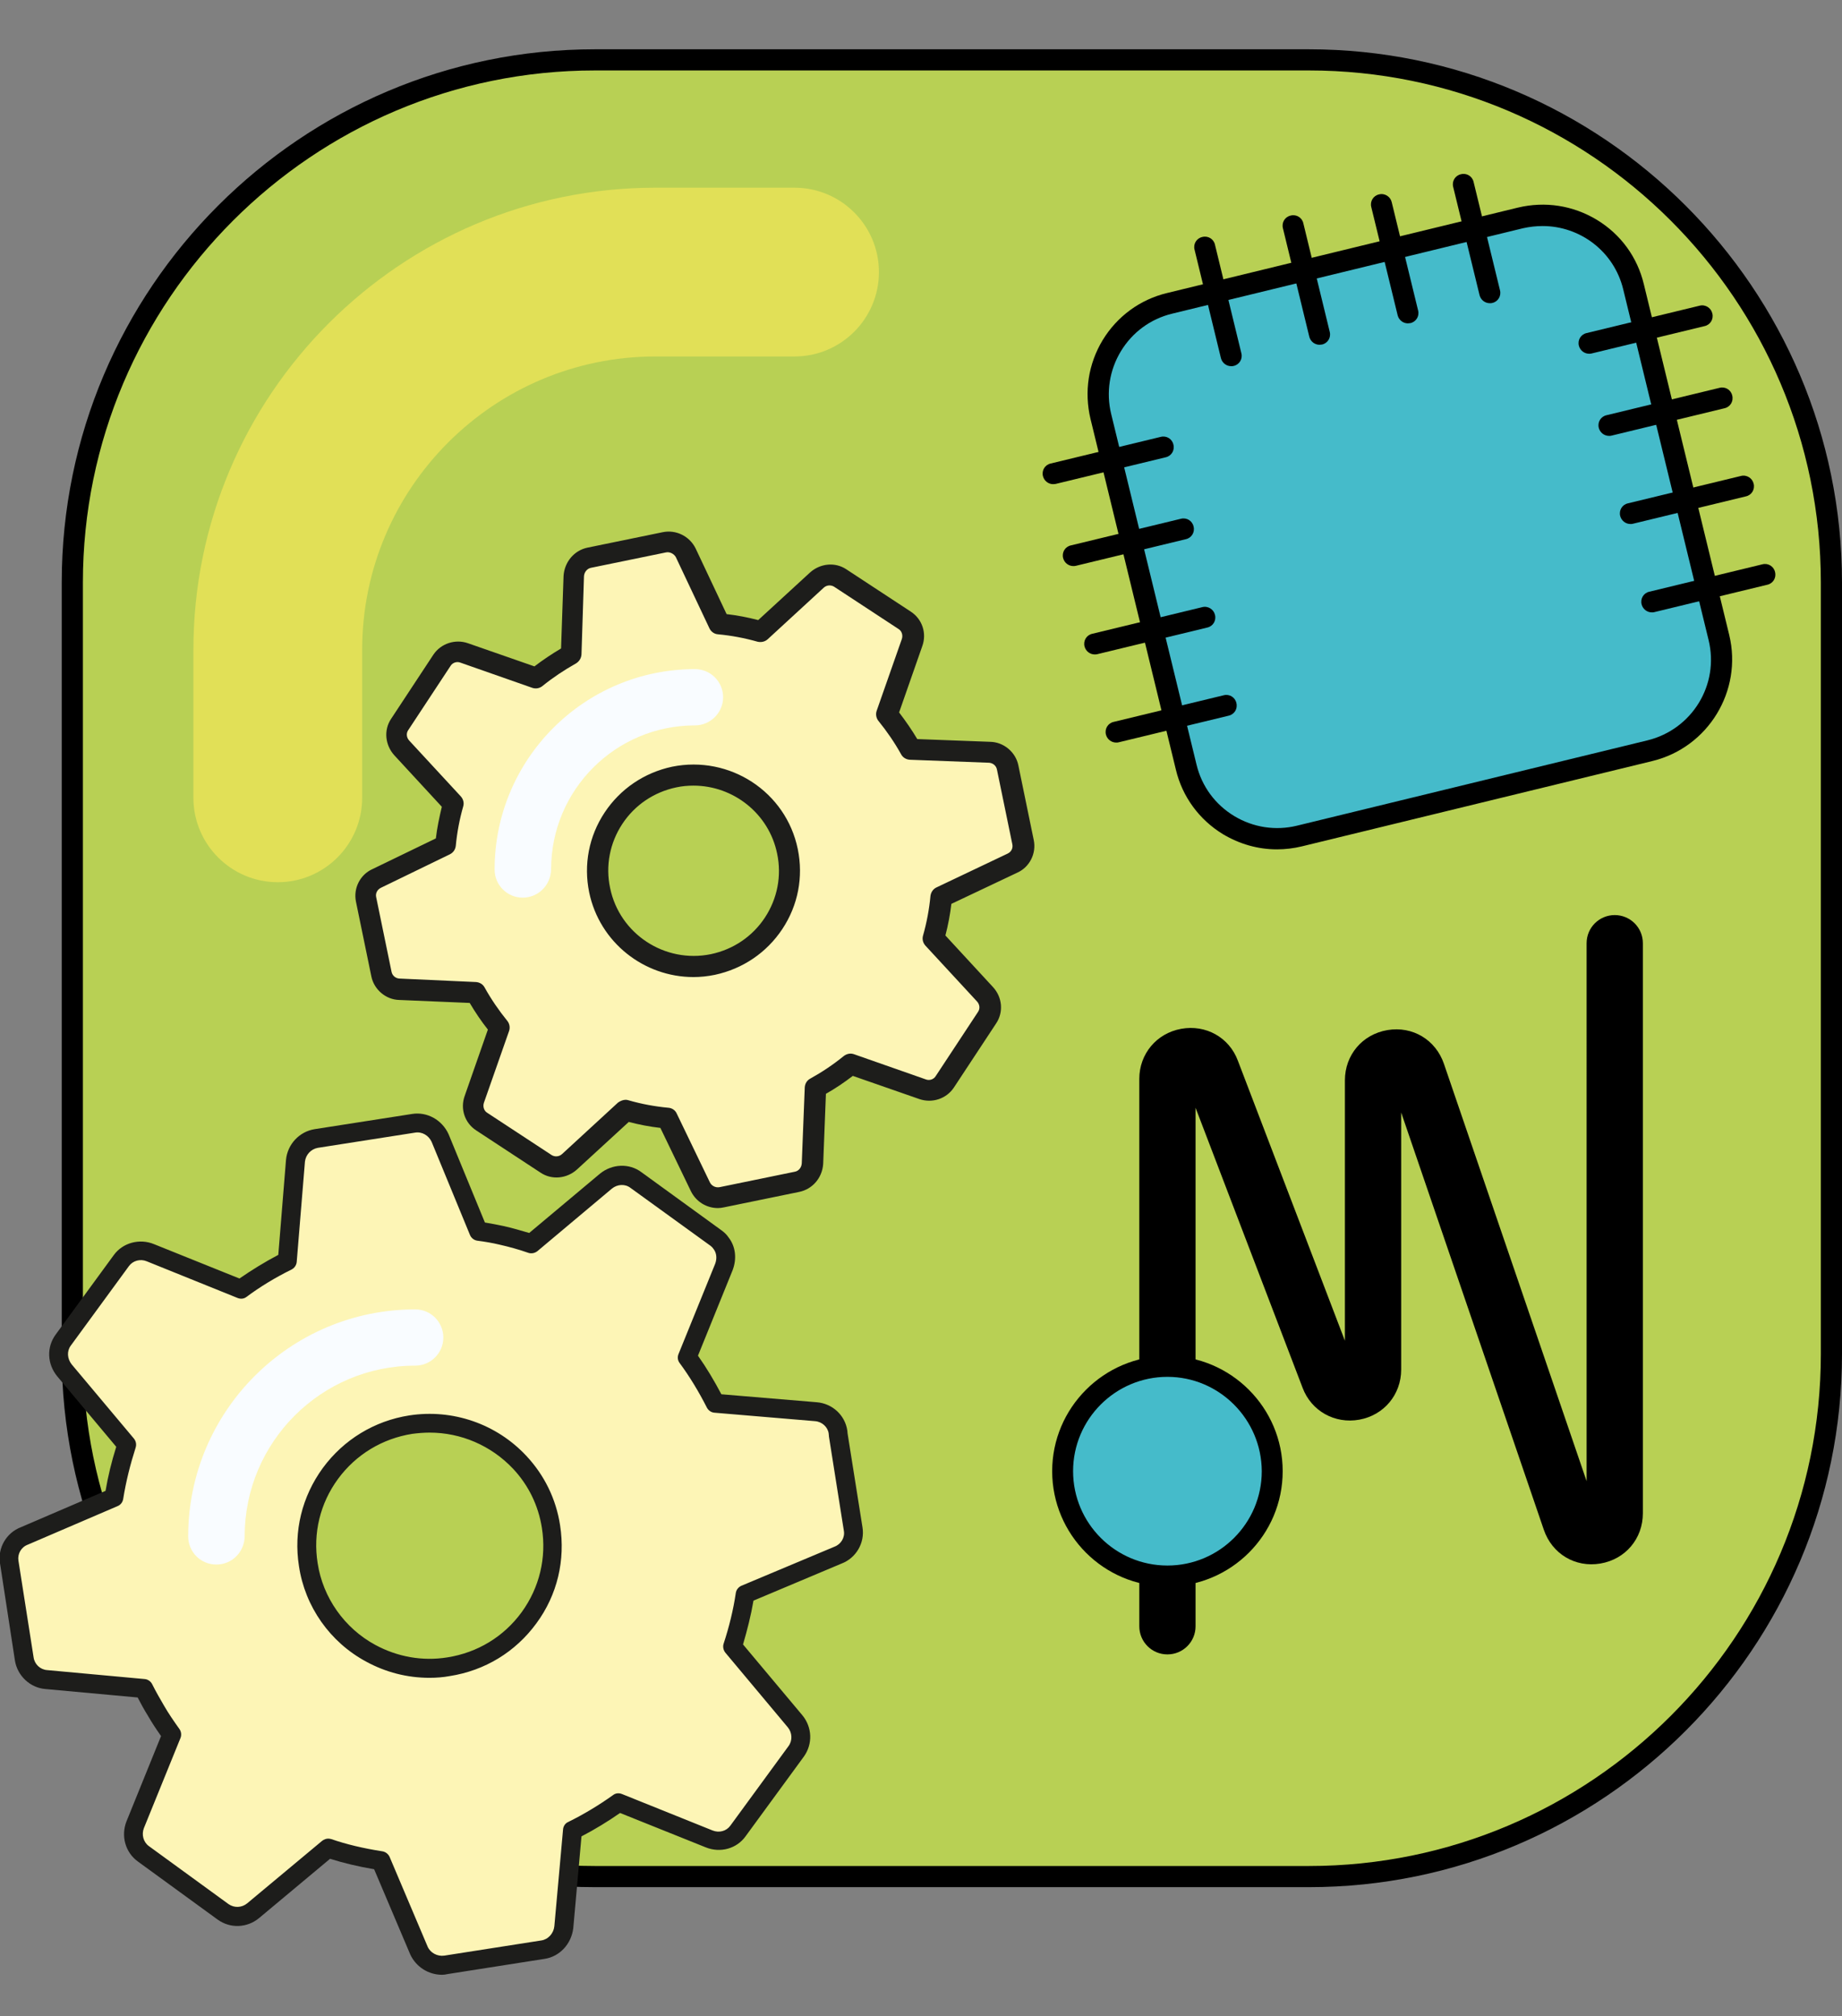 <?xml version="1.0" encoding="utf-8"?>
<!-- Generator: Adobe Illustrator 25.2.0, SVG Export Plug-In . SVG Version: 6.00 Build 0)  -->
<svg version="1.1" id="Layer_1" xmlns="http://www.w3.org/2000/svg" xmlns:xlink="http://www.w3.org/1999/xlink" x="0px" y="0px"
	 viewBox="0 0 74 81" style="enable-background:new 0 0 74 81;" xml:space="preserve">
<rect x="0" y="0" width="74" height="81" fill="#808080" stroke="none"/>
<style type="text/css">
	.st0{fill:none;}
	.st1{fill:#B8D054;}
	.st2{fill:#45BBCA;}
	.st3{fill:#E1E057;}
	.st4{fill:#FDF5B6;}
	.st5{fill:#1D1D1B;}
	.st6{fill:#F9FCFF;}
</style>
<rect x="-0.07" y="0.11" class="st0" width="74" height="81"/>
<g>
	<g>
		<path class="st1" d="M52.58,75.38H23.9c-11.6,0-21-9.4-21-21V23.4c0-11.6,9.4-21,21-21h11.76h16.92c11.6,0,21,9.4,21,21v30.99
			C73.58,65.98,64.17,75.38,52.58,75.38z"/>
		<path d="M52.58,75.81H23.9c-11.81,0-21.42-9.61-21.42-21.42V23.4c0-11.81,9.61-21.42,21.42-21.42h28.68
			C64.39,1.98,74,11.59,74,23.4v30.99C74,66.2,64.39,75.81,52.58,75.81z M23.9,2.83c-11.34,0-20.57,9.23-20.57,20.57v30.99
			c0,11.34,9.23,20.57,20.57,20.57h28.68c11.35,0,20.57-9.23,20.57-20.57V23.4c0-11.35-9.23-20.57-20.57-20.57H23.9z"/>
	</g>
	<g>
		<g>
			<path class="st2" d="M66.71,30.06l-14.94,3.63c-1.78,0.43-3.58-0.66-4.02-2.45l-3.63-14.94c-0.43-1.78,0.66-3.58,2.45-4.02
				l14.94-3.63c1.78-0.43,3.58,0.66,4.02,2.45l3.63,14.94C69.59,27.82,68.5,29.62,66.71,30.06z"/>
			<path d="M51.3,34.12c-0.76,0-1.5-0.21-2.17-0.61c-0.95-0.58-1.63-1.5-1.89-2.59l-3.43-14.09c-0.26-1.09-0.09-2.21,0.49-3.17
				c0.58-0.95,1.5-1.63,2.59-1.89l14.09-3.43c1.09-0.26,2.21-0.09,3.17,0.49c0.96,0.58,1.63,1.5,1.89,2.59l3.43,14.09
				c0.54,2.24-0.84,4.51-3.08,5.06L52.3,34C51.97,34.08,51.63,34.12,51.3,34.12z M61.97,9.08c-0.26,0-0.52,0.03-0.79,0.09
				L47.09,12.6c-0.87,0.21-1.6,0.75-2.06,1.51c-0.46,0.76-0.6,1.66-0.39,2.52l3.43,14.09c0.21,0.87,0.75,1.6,1.51,2.06
				c0.76,0.46,1.66,0.6,2.52,0.39l14.09-3.43c1.79-0.44,2.89-2.24,2.45-4.03l-3.43-14.09C64.84,10.1,63.48,9.08,61.97,9.08z"/>
		</g>
		<g>
			<path d="M63.84,14.21c-0.19,0-0.36-0.13-0.41-0.32c-0.06-0.23,0.08-0.46,0.31-0.51l4.54-1.1c0.23-0.06,0.46,0.09,0.51,0.31
				c0.06,0.23-0.08,0.46-0.31,0.51l-4.54,1.1C63.9,14.21,63.87,14.21,63.84,14.21z"/>
			<path d="M64.64,17.51c-0.19,0-0.36-0.13-0.41-0.32c-0.06-0.23,0.08-0.46,0.31-0.51l4.54-1.1c0.23-0.06,0.46,0.08,0.51,0.31
				c0.06,0.23-0.08,0.46-0.31,0.51l-4.54,1.1C64.71,17.51,64.67,17.51,64.64,17.51z"/>
			<path d="M65.5,21.05c-0.19,0-0.36-0.13-0.41-0.32c-0.06-0.23,0.08-0.46,0.31-0.51l4.54-1.1c0.23-0.06,0.46,0.09,0.51,0.31
				c0.06,0.23-0.08,0.46-0.31,0.51l-4.54,1.1C65.57,21.05,65.54,21.05,65.5,21.05z"/>
			<path d="M66.36,24.6c-0.19,0-0.36-0.13-0.41-0.32c-0.06-0.23,0.08-0.46,0.31-0.51l4.54-1.1c0.23-0.06,0.46,0.08,0.51,0.31
				c0.06,0.23-0.08,0.46-0.31,0.51l-4.54,1.1C66.43,24.6,66.4,24.6,66.36,24.6z"/>
		</g>
		<g>
			<path d="M42.31,19.45c-0.19,0-0.36-0.13-0.41-0.32c-0.06-0.23,0.08-0.46,0.31-0.51l4.42-1.07c0.23-0.06,0.46,0.08,0.51,0.31
				c0.06,0.23-0.08,0.46-0.31,0.51l-4.42,1.07C42.38,19.44,42.35,19.45,42.31,19.45z"/>
			<path d="M43.12,22.74c-0.19,0-0.36-0.13-0.41-0.32c-0.06-0.23,0.08-0.46,0.31-0.51l4.42-1.07c0.23-0.06,0.46,0.08,0.51,0.31
				c0.06,0.23-0.08,0.46-0.31,0.51l-4.42,1.07C43.18,22.74,43.15,22.74,43.12,22.74z"/>
			<path d="M43.98,26.29c-0.19,0-0.36-0.13-0.41-0.32c-0.06-0.23,0.08-0.46,0.31-0.51l4.42-1.07c0.23-0.06,0.46,0.09,0.51,0.31
				c0.06,0.23-0.08,0.46-0.31,0.51l-4.42,1.07C44.04,26.29,44.01,26.29,43.98,26.29z"/>
			<path d="M44.84,29.83c-0.19,0-0.36-0.13-0.41-0.32c-0.06-0.23,0.08-0.46,0.31-0.51l4.42-1.07c0.23-0.06,0.46,0.08,0.51,0.31
				c0.06,0.23-0.08,0.46-0.31,0.51l-4.42,1.07C44.91,29.83,44.87,29.83,44.84,29.83z"/>
		</g>
		<g>
			<path d="M59.85,12.18c-0.19,0-0.36-0.13-0.41-0.32l-1.06-4.35c-0.06-0.23,0.08-0.46,0.31-0.51c0.23-0.06,0.46,0.08,0.51,0.31
				l1.06,4.35c0.06,0.23-0.08,0.46-0.31,0.51C59.92,12.18,59.89,12.18,59.85,12.18z"/>
			<path d="M56.56,12.99c-0.19,0-0.36-0.13-0.41-0.32l-1.06-4.35c-0.06-0.23,0.08-0.46,0.31-0.51c0.23-0.06,0.46,0.09,0.51,0.31
				l1.06,4.35c0.06,0.23-0.08,0.46-0.31,0.51C56.62,12.98,56.59,12.99,56.56,12.99z"/>
			<path d="M53.01,13.85c-0.19,0-0.36-0.13-0.41-0.32l-1.06-4.36c-0.06-0.23,0.08-0.46,0.31-0.51c0.23-0.06,0.46,0.08,0.51,0.31
				l1.06,4.36c0.06,0.23-0.08,0.46-0.31,0.51C53.08,13.84,53.04,13.85,53.01,13.85z"/>
			<path d="M49.46,14.71c-0.19,0-0.36-0.13-0.41-0.32l-1.06-4.36c-0.06-0.23,0.08-0.46,0.31-0.51c0.23-0.06,0.46,0.08,0.51,0.31
				l1.06,4.36c0.06,0.23-0.08,0.46-0.31,0.51C49.53,14.71,49.5,14.71,49.46,14.71z"/>
		</g>
	</g>
	<path class="st3" d="M11.16,35.44c-1.87,0-3.39-1.52-3.39-3.39v-5.95c0-10.24,8.33-18.56,18.56-18.56h5.59
		c1.87,0,3.39,1.52,3.39,3.39s-1.52,3.39-3.39,3.39h-5.59c-6.49,0-11.78,5.28-11.78,11.78v5.95C14.55,33.92,13.03,35.44,11.16,35.44
		z"/>
	<g>
		<path class="st1" d="M46.9,65.33V43.34c0-1.02,1.41-1.28,1.77-0.33l4.71,12.34c0.36,0.95,1.77,0.69,1.77-0.33V43.4
			c0-1.04,1.45-1.28,1.78-0.3l6.15,17.99c0.33,0.98,1.78,0.74,1.78-0.3v-22.9"/>
		<path d="M46.9,66.46c-0.63,0-1.13-0.51-1.13-1.13V43.34c0-1,0.69-1.83,1.68-2.01c0.99-0.18,1.93,0.34,2.28,1.28l4.3,11.25V43.4
			c0-1.02,0.7-1.85,1.71-2.02c1.01-0.17,1.94,0.39,2.27,1.36l5.73,16.76V37.89c0-0.63,0.51-1.13,1.13-1.13S66,37.26,66,37.89v22.9
			c0,1.02-0.7,1.85-1.71,2.02c-1.01,0.17-1.94-0.39-2.27-1.36l-5.73-16.76v10.33c0,1-0.69,1.83-1.68,2.01
			c-0.99,0.18-1.93-0.35-2.28-1.28l-4.3-11.25v20.83C48.03,65.96,47.52,66.46,46.9,66.46z"/>
	</g>
	<g>
		<circle class="st2" cx="46.9" cy="59.1" r="4.21"/>
		<path d="M46.9,63.73c-2.56,0-4.63-2.08-4.63-4.63c0-2.55,2.08-4.63,4.63-4.63c2.55,0,4.63,2.08,4.63,4.63
			C51.53,61.66,49.45,63.73,46.9,63.73z M46.9,55.31c-2.09,0-3.79,1.7-3.79,3.79c0,2.09,1.7,3.79,3.79,3.79s3.79-1.7,3.79-3.79
			C50.68,57.01,48.98,55.31,46.9,55.31z"/>
	</g>
	<g>
		<path class="st4" d="M33.68,57.64l-0.01-0.1c-0.07-0.45-0.44-0.79-0.89-0.83l-3.28-0.27l-0.76-0.07c-0.33-0.64-0.7-1.27-1.13-1.85
			l1.47-3.62c0.14-0.34,0.09-0.7-0.11-0.96c-0.06-0.08-0.12-0.15-0.2-0.2l-3.21-2.33c-0.35-0.26-0.85-0.25-1.21,0.05l-3,2.51
			c-0.4-0.14-0.8-0.25-1.2-0.34c-0.31-0.07-0.61-0.12-0.93-0.17l-1.39-3.37l-0.15-0.36c-0.19-0.42-0.62-0.67-1.07-0.6l-3.9,0.61
			c-0.45,0.08-0.79,0.45-0.84,0.89l-0.33,4.03c-0.66,0.33-1.28,0.7-1.87,1.13l-3.63-1.46c-0.42-0.18-0.9-0.05-1.16,0.32l-2.34,3.2
			c-0.26,0.36-0.24,0.85,0.06,1.21l2.5,2.99c-0.23,0.7-0.4,1.4-0.51,2.11L0.97,61.7c-0.42,0.16-0.67,0.6-0.6,1.04l0.61,3.89
			c0.07,0.45,0.44,0.79,0.88,0.83l0.35,0.03l3.56,0.33c0.16,0.31,0.32,0.6,0.5,0.89c0.19,0.33,0.41,0.64,0.63,0.96L5.44,73.3
			c-0.17,0.43-0.03,0.9,0.33,1.16l1.04,0.76l2.16,1.57c0.36,0.26,0.86,0.25,1.21-0.05l3.01-2.51c0.69,0.24,1.4,0.4,2.11,0.51
			l0.33,0.78l1.2,2.83c0.18,0.41,0.62,0.66,1.07,0.59h0.01l3.89-0.61c0.44-0.07,0.78-0.44,0.84-0.89l0.35-3.9
			c0.64-0.32,1.27-0.69,1.85-1.12l3.63,1.46c0.43,0.17,0.9,0.05,1.16-0.32l2.34-3.2c0.26-0.36,0.25-0.86-0.05-1.21l-2.51-3
			c0.23-0.69,0.4-1.39,0.51-2.1l3.74-1.57c0.42-0.16,0.67-0.6,0.6-1.04L33.68,57.64z M18.02,66.96c-1.12,0.17-2.21-0.05-3.12-0.54
			c-1.3-0.7-2.27-1.99-2.51-3.56c-0.42-2.68,1.42-5.2,4.12-5.62c1.69-0.26,3.29,0.35,4.38,1.52c0.64,0.69,1.1,1.57,1.26,2.58
			C22.57,64.02,20.72,66.55,18.02,66.96z"/>
		<path class="st5" d="M17.76,79.33c-0.55,0-1.05-0.32-1.28-0.82l-1.45-3.42c-0.65-0.11-1.23-0.25-1.77-0.42l-2.85,2.38
			c-0.48,0.4-1.16,0.43-1.67,0.06l-3.2-2.33c-0.5-0.36-0.69-1.02-0.46-1.61l1.39-3.43c-0.19-0.27-0.37-0.54-0.53-0.82
			c-0.15-0.24-0.28-0.48-0.41-0.73l-3.71-0.34c-0.61-0.05-1.12-0.53-1.22-1.14L0,62.8c-0.1-0.62,0.26-1.23,0.84-1.45l3.4-1.46
			c0.1-0.59,0.24-1.17,0.43-1.77L2.3,55.29c-0.41-0.5-0.43-1.17-0.07-1.67l2.34-3.2c0.36-0.5,1.04-0.68,1.62-0.44l3.43,1.38
			c0.49-0.34,1.01-0.66,1.56-0.95l0.31-3.82c0.06-0.62,0.53-1.13,1.15-1.23l3.91-0.61c0.61-0.1,1.21,0.24,1.47,0.81l1.46,3.55
			c0.25,0.04,0.5,0.09,0.74,0.14c0.36,0.08,0.7,0.18,1.04,0.28l2.84-2.38c0.49-0.4,1.18-0.43,1.67-0.06l3.21,2.33
			c0.11,0.08,0.21,0.17,0.29,0.29c0.28,0.36,0.34,0.85,0.16,1.32l-1.39,3.43c0.34,0.48,0.65,1,0.94,1.55l3.83,0.32
			c0.63,0.05,1.14,0.52,1.23,1.14l0.01,0.11l0.6,3.78c0.1,0.62-0.26,1.23-0.84,1.45l-3.54,1.49c-0.1,0.59-0.25,1.18-0.42,1.76
			l2.38,2.84c0.4,0.48,0.43,1.16,0.06,1.67l-2.34,3.2c-0.35,0.49-1.01,0.68-1.6,0.44l-3.44-1.38c-0.49,0.34-1.01,0.66-1.55,0.94
			l-0.33,3.69c-0.08,0.64-0.55,1.14-1.15,1.23l-3.89,0.61C17.9,79.32,17.83,79.33,17.76,79.33z M13.19,73.86
			c0.04,0,0.08,0.01,0.12,0.02c0.61,0.21,1.28,0.37,2.05,0.49c0.13,0.02,0.24,0.11,0.29,0.22l1.53,3.61
			c0.11,0.25,0.39,0.4,0.67,0.36l3.9-0.61c0.27-0.04,0.49-0.28,0.52-0.57l0.35-3.89c0.01-0.13,0.09-0.25,0.21-0.3
			c0.63-0.31,1.24-0.68,1.8-1.08c0.1-0.08,0.24-0.09,0.36-0.04l3.63,1.46c0.27,0.11,0.56,0.03,0.72-0.19l2.34-3.2
			c0.16-0.22,0.15-0.53-0.03-0.75l-2.51-3c-0.08-0.1-0.11-0.24-0.07-0.36c0.22-0.67,0.39-1.36,0.49-2.04
			c0.02-0.13,0.11-0.24,0.23-0.29l3.74-1.57c0.26-0.1,0.42-0.37,0.37-0.64l-0.6-3.79c0-0.01,0-0.01,0-0.02l-0.01-0.1
			c-0.04-0.26-0.27-0.47-0.55-0.49l-4.04-0.34c-0.13-0.01-0.24-0.09-0.3-0.2c-0.33-0.65-0.7-1.26-1.1-1.8
			c-0.08-0.11-0.09-0.24-0.04-0.36l1.47-3.62c0.08-0.21,0.06-0.43-0.06-0.59c-0.04-0.06-0.08-0.1-0.12-0.13l-3.22-2.33
			c-0.22-0.17-0.53-0.15-0.75,0.03l-2.99,2.51c-0.1,0.08-0.24,0.11-0.36,0.07c-0.37-0.13-0.76-0.24-1.16-0.33
			c-0.29-0.07-0.59-0.12-0.9-0.16c-0.13-0.02-0.24-0.11-0.29-0.23l-1.54-3.74c-0.12-0.26-0.39-0.42-0.67-0.37l-3.9,0.61
			c-0.28,0.05-0.49,0.28-0.52,0.56l-0.33,4.02c-0.01,0.13-0.09,0.25-0.21,0.31c-0.65,0.32-1.26,0.69-1.81,1.1
			c-0.1,0.08-0.24,0.09-0.36,0.04L5.9,50.67c-0.26-0.11-0.56-0.03-0.72,0.19l-2.34,3.2c-0.16,0.22-0.14,0.52,0.04,0.75l2.5,2.98
			c0.08,0.1,0.11,0.23,0.07,0.36c-0.22,0.69-0.39,1.37-0.5,2.06c-0.02,0.13-0.1,0.24-0.22,0.29l-3.61,1.55
			c-0.27,0.1-0.42,0.37-0.38,0.64l0.61,3.89c0.04,0.28,0.27,0.49,0.54,0.51l3.92,0.36c0.13,0.01,0.24,0.09,0.3,0.2
			c0.15,0.3,0.31,0.58,0.48,0.87c0.19,0.33,0.4,0.63,0.62,0.94c0.07,0.1,0.09,0.24,0.04,0.36l-1.47,3.62
			c-0.1,0.26-0.02,0.56,0.2,0.72l3.2,2.33c0.23,0.16,0.53,0.15,0.75-0.03l3.01-2.51C13.02,73.89,13.1,73.86,13.19,73.86z
			 M17.25,67.4c-0.89,0-1.75-0.22-2.54-0.65c-1.45-0.78-2.46-2.21-2.7-3.84c-0.22-1.39,0.12-2.79,0.96-3.94
			c0.84-1.14,2.07-1.89,3.47-2.11c1.75-0.27,3.51,0.34,4.71,1.63c0.72,0.77,1.19,1.73,1.35,2.78c0.22,1.4-0.11,2.8-0.95,3.94
			c-0.84,1.15-2.07,1.9-3.48,2.12c0,0,0,0,0,0C17.8,67.38,17.53,67.4,17.25,67.4z M18.02,66.96L18.02,66.96L18.02,66.96z
			 M17.26,57.55c-0.23,0-0.47,0.02-0.7,0.05c-1.2,0.19-2.26,0.83-2.98,1.81s-1.01,2.18-0.82,3.38c0.21,1.39,1.08,2.62,2.32,3.29
			c0.89,0.48,1.89,0.66,2.89,0.5c1.21-0.19,2.27-0.83,2.99-1.82c0.71-0.98,1-2.18,0.81-3.38c-0.14-0.9-0.54-1.72-1.16-2.38
			C19.73,58.07,18.52,57.55,17.26,57.55z"/>
	</g>
	<g>
		<path class="st4" d="M39.76,30.2l-3.17-0.12c-0.28-0.49-0.59-0.96-0.95-1.4l1.01-2.88c0.12-0.34,0-0.71-0.3-0.9l-2.59-1.7
			c-0.29-0.19-0.68-0.16-0.94,0.08l-2.25,2.07c-0.55-0.15-1.11-0.26-1.67-0.31l-1.35-2.86c-0.16-0.31-0.51-0.49-0.86-0.42
			l-3.02,0.62c-0.35,0.07-0.6,0.37-0.62,0.72l-0.1,3.16c-0.49,0.27-0.96,0.59-1.41,0.95l-2.88-1.01c-0.34-0.12-0.71,0-0.9,0.3
			l-1.7,2.58c-0.19,0.29-0.16,0.68,0.08,0.94l2.07,2.24c-0.15,0.55-0.26,1.11-0.32,1.67l-2.76,1.34c-0.32,0.14-0.5,0.49-0.42,0.84
			l0.62,3.01c0.07,0.35,0.38,0.6,0.72,0.6l3.07,0.14c0.28,0.49,0.59,0.96,0.95,1.4l-1.01,2.88c-0.12,0.34,0,0.71,0.3,0.9l2.59,1.7
			c0.29,0.19,0.68,0.16,0.94-0.08l2.25-2.07c0.55,0.15,1.11,0.26,1.67,0.31l1.33,2.76c0.16,0.31,0.51,0.49,0.86,0.42l3.02-0.62
			c0.35-0.07,0.6-0.37,0.62-0.72l0.12-3.06c0.49-0.27,0.96-0.59,1.41-0.95l2.88,1.01c0.34,0.12,0.71,0,0.9-0.3l1.7-2.58
			c0.19-0.29,0.16-0.68-0.08-0.94l-2.07-2.24c0.15-0.55,0.26-1.11,0.32-1.67l2.86-1.36c0.32-0.14,0.5-0.49,0.42-0.84l-0.62-3.01
			C40.41,30.46,40.11,30.21,39.76,30.2z M28.64,38.75c-2.08,0.43-4.12-0.91-4.55-2.99c-0.43-2.08,0.91-4.11,3-4.54
			s4.12,0.91,4.55,2.99C32.07,36.28,30.72,38.32,28.64,38.75z"/>
		<path class="st5" d="M28.84,48.53c-0.45,0-0.87-0.25-1.08-0.67l-1.23-2.55c-0.43-0.05-0.85-0.13-1.27-0.24l-2.08,1.91
			c-0.41,0.37-1.01,0.43-1.46,0.13l-2.59-1.7c-0.46-0.3-0.65-0.87-0.46-1.39l0.93-2.66c-0.27-0.34-0.51-0.7-0.73-1.07l-2.83-0.12
			c-0.53-0.01-1.01-0.41-1.12-0.94l-0.62-3.01c-0.11-0.54,0.17-1.09,0.67-1.31l2.54-1.23c0.05-0.43,0.14-0.85,0.24-1.27l-1.91-2.07
			c-0.37-0.41-0.43-1.01-0.13-1.46l1.7-2.58c0.3-0.45,0.88-0.64,1.39-0.46l2.67,0.93c0.34-0.26,0.7-0.5,1.07-0.72l0.1-2.92
			c0.04-0.56,0.43-1.02,0.96-1.13l3.02-0.62c0.53-0.11,1.07,0.15,1.32,0.64l1.25,2.65c0.43,0.05,0.85,0.13,1.27,0.24l2.08-1.91
			c0.41-0.37,1.01-0.43,1.46-0.13l2.59,1.7c0.46,0.3,0.65,0.87,0.46,1.39l-0.93,2.66c0.26,0.34,0.51,0.7,0.73,1.07l2.93,0.11
			c0.54,0.01,1.02,0.41,1.13,0.94l0.62,3.01c0.11,0.54-0.17,1.09-0.67,1.31l-2.64,1.25c-0.05,0.42-0.13,0.85-0.24,1.27l1.91,2.07
			c0.38,0.41,0.43,1.01,0.13,1.46l-1.7,2.58c-0.3,0.45-0.87,0.64-1.39,0.46l-2.67-0.93c-0.35,0.27-0.71,0.51-1.08,0.72l-0.11,2.82
			c-0.04,0.56-0.43,1.01-0.96,1.12l-3.02,0.62C29,48.52,28.92,48.53,28.84,48.53z M25.14,44.18c0.04,0,0.08,0.01,0.11,0.02
			c0.52,0.15,1.06,0.25,1.6,0.3c0.15,0.01,0.28,0.1,0.34,0.24l1.33,2.76c0.07,0.14,0.23,0.22,0.39,0.19l3.02-0.62
			c0.16-0.03,0.27-0.17,0.28-0.34l0.12-3.05c0.01-0.15,0.09-0.28,0.22-0.35c0.47-0.26,0.92-0.56,1.35-0.91
			c0.12-0.09,0.27-0.12,0.41-0.07l2.88,1.01c0.15,0.06,0.32,0,0.4-0.13l1.7-2.58c0.09-0.13,0.07-0.3-0.04-0.42l-2.07-2.24
			c-0.1-0.11-0.14-0.26-0.1-0.4c0.15-0.53,0.25-1.06,0.3-1.6c0.02-0.15,0.11-0.28,0.24-0.34l2.86-1.36
			c0.15-0.07,0.22-0.22,0.19-0.37l-0.62-3.01c-0.03-0.15-0.16-0.26-0.32-0.27c0,0-0.01,0-0.01,0l-3.17-0.12
			c-0.15-0.01-0.28-0.09-0.35-0.22c-0.26-0.47-0.57-0.92-0.91-1.34c-0.09-0.11-0.12-0.27-0.07-0.41l1.01-2.88
			c0.05-0.15,0-0.32-0.13-0.4l-2.59-1.7c-0.13-0.08-0.3-0.07-0.42,0.04l-2.25,2.07c-0.11,0.1-0.26,0.13-0.4,0.1
			c-0.53-0.15-1.06-0.25-1.6-0.3c-0.15-0.01-0.28-0.11-0.34-0.24l-1.35-2.86c-0.07-0.13-0.24-0.22-0.39-0.19l-3.02,0.62
			c-0.15,0.03-0.27,0.17-0.28,0.34l-0.1,3.14c-0.01,0.15-0.09,0.28-0.22,0.36c-0.48,0.27-0.93,0.57-1.35,0.91
			c-0.11,0.09-0.27,0.12-0.41,0.07l-2.88-1.01c-0.15-0.06-0.32,0-0.4,0.13l-1.7,2.58c-0.09,0.13-0.07,0.3,0.04,0.42l2.07,2.24
			c0.1,0.11,0.14,0.26,0.1,0.4c-0.15,0.52-0.25,1.06-0.3,1.59c-0.02,0.15-0.1,0.27-0.24,0.34l-2.76,1.34
			c-0.15,0.07-0.23,0.22-0.2,0.37l0.62,3.01c0.03,0.15,0.16,0.26,0.31,0.27l3.08,0.14c0.15,0.01,0.28,0.09,0.35,0.22
			c0.26,0.47,0.57,0.92,0.91,1.34c0.09,0.11,0.12,0.27,0.07,0.41l-1.01,2.88c-0.05,0.15,0,0.32,0.13,0.4l2.59,1.7
			c0.13,0.08,0.3,0.07,0.42-0.04l2.25-2.07C24.93,44.22,25.04,44.18,25.14,44.18z M27.86,39.25c-1.99,0-3.77-1.39-4.19-3.4
			c-0.23-1.12-0.01-2.26,0.62-3.21c0.63-0.95,1.59-1.6,2.71-1.84c2.32-0.47,4.58,1.01,5.05,3.31c0.23,1.12,0.01,2.26-0.62,3.21
			c-0.63,0.95-1.59,1.6-2.71,1.84l0,0C28.43,39.22,28.14,39.25,27.86,39.25z M28.64,38.75h0.01H28.64z M27.86,31.56
			c-0.23,0-0.46,0.02-0.69,0.07c-0.9,0.19-1.67,0.71-2.17,1.47c-0.5,0.76-0.68,1.68-0.49,2.57c0.38,1.85,2.2,3.04,4.05,2.66
			c0.9-0.19,1.67-0.71,2.17-1.47c0.5-0.76,0.68-1.68,0.49-2.57C30.89,32.68,29.46,31.56,27.86,31.56z"/>
	</g>
	<path class="st6" d="M21,36.06c-0.63,0-1.13-0.51-1.13-1.13c0-4.44,3.61-8.05,8.05-8.05c0.63,0,1.13,0.51,1.13,1.13
		s-0.51,1.13-1.13,1.13c-3.19,0-5.78,2.59-5.78,5.78C22.13,35.56,21.62,36.06,21,36.06z"/>
	<path class="st6" d="M8.69,62.85c-0.63,0-1.13-0.51-1.13-1.13c0-5.03,4.09-9.12,9.12-9.12c0.63,0,1.13,0.51,1.13,1.13
		c0,0.63-0.51,1.13-1.13,1.13c-3.78,0-6.85,3.07-6.85,6.85C9.82,62.35,9.32,62.85,8.69,62.85z"/>
</g>
</svg>
